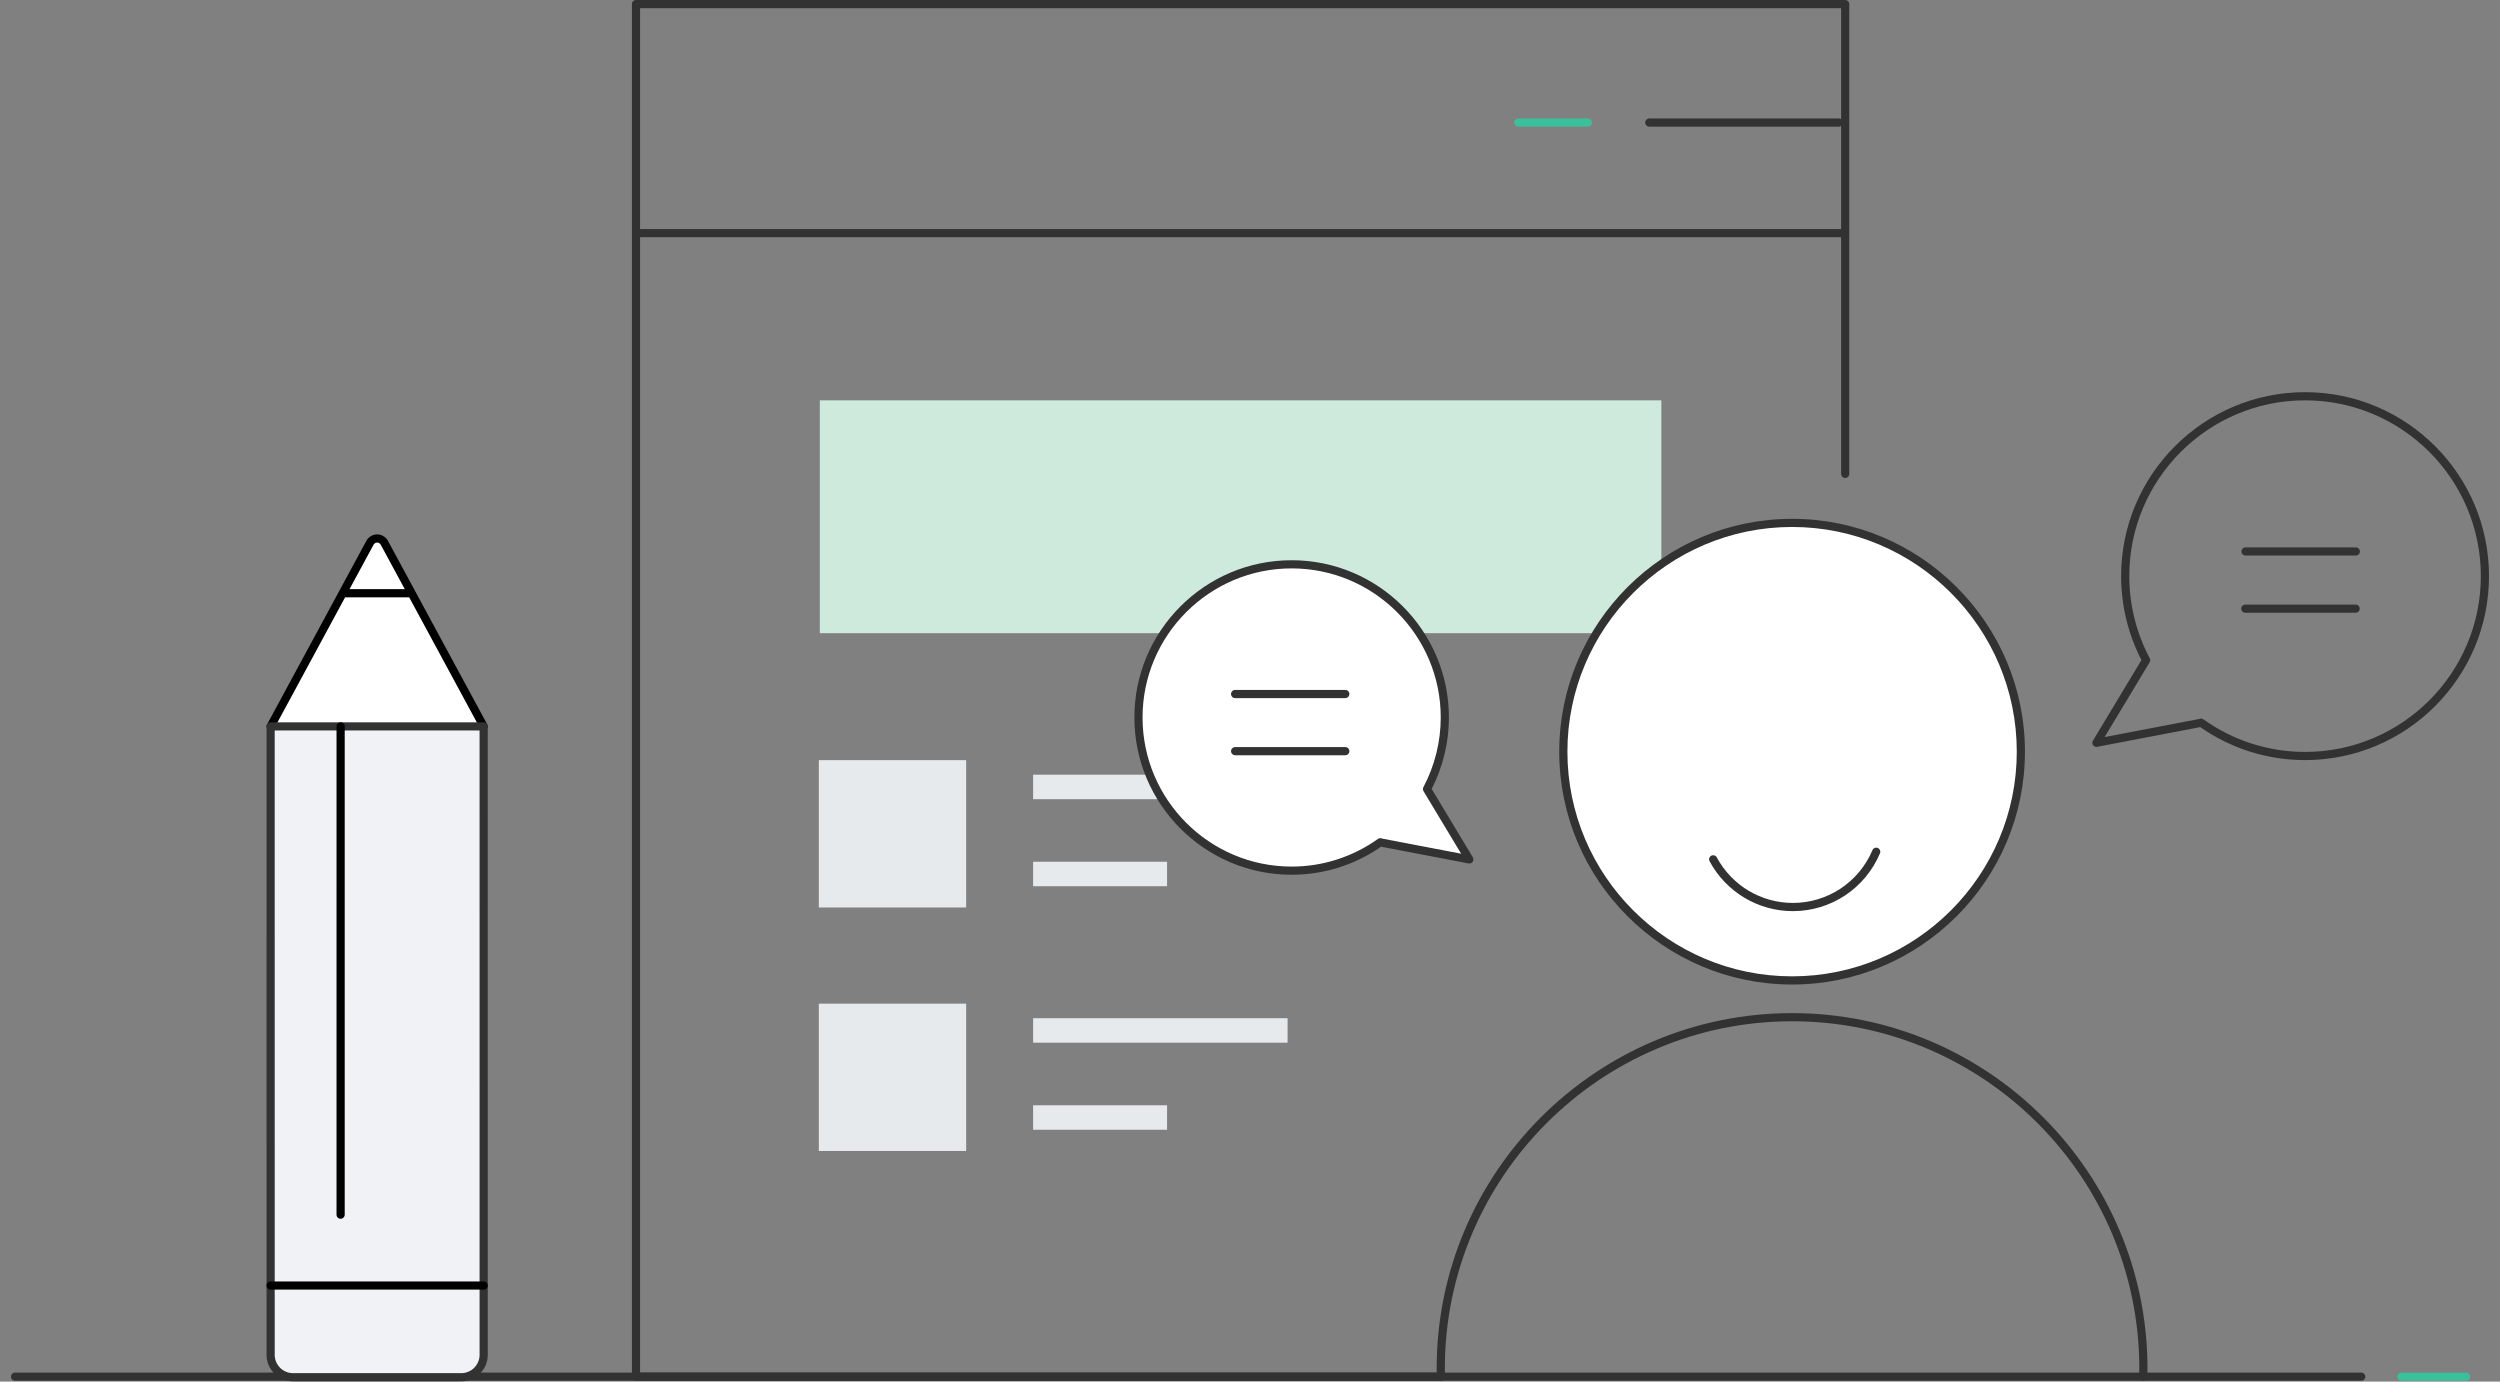 <?xml version="1.0" encoding="utf-8"?>
<!-- Generator: Adobe Illustrator 16.0.0, SVG Export Plug-In . SVG Version: 6.00 Build 0)  -->
<!DOCTYPE svg PUBLIC "-//W3C//DTD SVG 1.1//EN" "http://www.w3.org/Graphics/SVG/1.1/DTD/svg11.dtd">
<svg version="1.1" id="레이어_1" xmlns="http://www.w3.org/2000/svg" xmlns:xlink="http://www.w3.org/1999/xlink" x="0px"
	 y="0px" width="190px" height="105px" viewBox="0 0 190 105" enable-background="new 0 0 190 105" xml:space="preserve">
<rect x="0" y="0" width="190" height="105" fill="#808080" stroke="none"/>
<g>
	<rect x="62.307" y="30.426" fill="#CEEADD" width="63.957" height="17.696"/>
</g>
<g>
	<g>
		<g>
			<rect x="62.231" y="76.278" fill="#E6EAED" width="11.197" height="11.197"/>
		</g>
		<g>
			<rect x="78.518" y="77.384" fill="#E6EAED" width="19.339" height="1.861"/>
		</g>
		<g>
			<rect x="78.518" y="84" fill="#E6EAED" width="10.18" height="1.862"/>
		</g>
	</g>
</g>
<g>
	<g>
		<g>
			<rect x="62.231" y="57.771" fill="#E6EAED" width="11.197" height="11.198"/>
		</g>
		<g>
			<rect x="78.518" y="58.876" fill="#E6EAED" width="19.339" height="1.862"/>
		</g>
		<g>
			<rect x="78.518" y="65.492" fill="#E6EAED" width="10.18" height="1.861"/>
		</g>
	</g>
</g>
<g>
	<g>
		<circle fill="#FFFFFF" cx="136.199" cy="57.126" r="17.387"/>
		<path fill="#323233" d="M136.199,74.824c-9.758,0-17.697-7.94-17.697-17.698c0-9.757,7.939-17.696,17.697-17.696
			s17.697,7.939,17.697,17.696C153.896,66.884,145.957,74.824,136.199,74.824z M136.199,40.05c-9.416,0-17.076,7.66-17.076,17.076
			c0,9.417,7.66,17.076,17.076,17.076c9.414,0,17.076-7.659,17.076-17.076C153.275,47.71,145.613,40.05,136.199,40.05z"/>
	</g>
	<g>
		<path fill="#323233" d="M136.258,69.246c-2.645,0-5.07-1.452-6.33-3.791c-0.08-0.148-0.023-0.339,0.125-0.42
			c0.152-0.082,0.342-0.025,0.422,0.126c1.15,2.137,3.367,3.462,5.783,3.462c2.643,0,5.016-1.573,6.049-4.011
			c0.068-0.158,0.25-0.231,0.408-0.165c0.156,0.067,0.23,0.249,0.164,0.405C141.75,67.521,139.15,69.246,136.258,69.246z"/>
	</g>
	<g>
		<path fill="#323233" d="M162.883,104.938c-0.002,0-0.004,0-0.008,0c-0.17-0.004-0.307-0.146-0.303-0.317l0.008-0.225
			c0.004-0.128,0.008-0.259,0.008-0.389c0-14.551-11.838-26.39-26.389-26.39c-14.553,0-26.391,11.839-26.391,26.39
			c0,0.13,0.004,0.261,0.008,0.389l0.008,0.225c0.004,0.172-0.131,0.313-0.303,0.317c-0.002,0-0.006,0-0.008,0
			c-0.168,0-0.307-0.133-0.311-0.303l-0.006-0.219c-0.006-0.135-0.01-0.271-0.01-0.409c0-14.894,12.117-27.01,27.012-27.01
			c14.893,0,27.01,12.116,27.01,27.01c0,0.138-0.004,0.274-0.008,0.409l-0.008,0.219
			C163.189,104.805,163.051,104.938,162.883,104.938z"/>
	</g>
</g>
<g>
	<path fill="#3AC09A" d="M187.426,104.938h-4.92c-0.172,0-0.311-0.137-0.311-0.31c0-0.172,0.139-0.31,0.311-0.31h4.92
		c0.172,0,0.311,0.138,0.311,0.31C187.736,104.801,187.598,104.938,187.426,104.938z"/>
</g>
<g>
	<path fill="#323233" d="M179.451,104.938H1.145c-0.172,0-0.312-0.137-0.312-0.31c0-0.172,0.14-0.31,0.312-0.31h178.306
		c0.172,0,0.313,0.138,0.313,0.31C179.764,104.801,179.623,104.938,179.451,104.938z"/>
</g>
<g>
	<g>
		<path fill="#323233" d="M175.186,57.767c-2.859,0-5.613-0.866-7.969-2.507l-7.832,1.499c-0.121,0.024-0.242-0.028-0.313-0.128
			s-0.074-0.232-0.012-0.337l3.689-6.128c-1.012-1.967-1.545-4.169-1.545-6.381c0-7.709,6.271-13.98,13.98-13.98
			s13.98,6.271,13.98,13.98S182.895,57.767,175.186,57.767z M167.279,54.61c0.061,0,0.117,0.017,0.172,0.054
			c2.277,1.623,4.953,2.482,7.734,2.482c7.367,0,13.359-5.994,13.359-13.361c0-7.367-5.992-13.359-13.359-13.359
			c-7.365,0-13.359,5.992-13.359,13.359c0,2.169,0.537,4.329,1.555,6.246c0.051,0.097,0.049,0.213-0.01,0.306l-3.42,5.681
			l7.191-1.377C167.188,54.62,167.232,54.61,167.279,54.61z"/>
	</g>
</g>
<g>
	<path fill="#323233" d="M109.514,104.938H48.336c-0.172,0-0.311-0.137-0.311-0.31V0.31c0-0.171,0.139-0.31,0.311-0.31h91.898
		c0.172,0,0.311,0.139,0.311,0.31v35.704c0,0.171-0.139,0.311-0.311,0.311s-0.309-0.139-0.309-0.311V0.621h-91.28v103.698h60.868
		c0.172,0,0.311,0.138,0.311,0.31C109.824,104.801,109.686,104.938,109.514,104.938z"/>
</g>
<g>
	<path fill="#323233" d="M139.943,18.029H48.36c-0.172,0-0.311-0.139-0.311-0.31s0.139-0.311,0.311-0.311h91.583
		c0.172,0,0.311,0.139,0.311,0.311S140.115,18.029,139.943,18.029z"/>
</g>
<g>
	<g>
		<g>
			<path fill="#FFFFFF" d="M98.164,42.888c6.43,0,11.643,5.212,11.643,11.641c0,1.967-0.492,3.818-1.354,5.442l3.219,5.347
				l-6.773-1.297l0.01-0.012c-1.904,1.355-4.227,2.161-6.744,2.161c-6.428,0-11.64-5.211-11.64-11.642
				C86.524,48.101,91.736,42.888,98.164,42.888z"/>
			<path fill="#323233" d="M98.164,66.481c-6.59,0-11.951-5.361-11.951-11.952s5.361-11.952,11.951-11.952
				c6.592,0,11.953,5.361,11.953,11.952c0,1.883-0.451,3.756-1.309,5.431l3.129,5.197c0.063,0.104,0.059,0.237-0.012,0.337
				c-0.07,0.103-0.191,0.15-0.313,0.128l-6.65-1.273C102.951,65.744,100.605,66.481,98.164,66.481z M98.164,43.198
				c-6.246,0-11.33,5.083-11.33,11.331c0,6.247,5.083,11.331,11.33,11.331c2.361,0,4.629-0.729,6.563-2.104
				c0.1-0.07,0.225-0.076,0.324-0.022l5.996,1.146l-2.859-4.749c-0.057-0.093-0.059-0.21-0.01-0.305
				c0.863-1.627,1.318-3.458,1.318-5.298C109.496,48.282,104.414,43.198,98.164,43.198z"/>
		</g>
	</g>
	<g>
		<line fill="#FFFFFF" x1="93.867" y1="52.745" x2="102.244" y2="52.745"/>
		<path fill="#323233" d="M102.244,53.056h-8.377c-0.17,0-0.309-0.139-0.309-0.311c0-0.17,0.139-0.31,0.309-0.31h8.377
			c0.172,0,0.309,0.14,0.309,0.31C102.553,52.917,102.416,53.056,102.244,53.056z"/>
	</g>
	<g>
		<line fill="#FFFFFF" x1="93.867" y1="57.089" x2="102.244" y2="57.089"/>
		<path fill="#323233" d="M102.244,57.4h-8.377c-0.17,0-0.309-0.141-0.309-0.312s0.139-0.311,0.309-0.311h8.377
			c0.172,0,0.309,0.14,0.309,0.311S102.416,57.4,102.244,57.4z"/>
	</g>
</g>
<g>
	<line fill="#FFFFFF" x1="170.66" y1="41.914" x2="179.043" y2="41.914"/>
	<path fill="#323233" d="M179.043,42.223h-8.383c-0.172,0-0.311-0.139-0.311-0.31c0-0.172,0.139-0.311,0.311-0.311h8.383
		c0.172,0,0.311,0.139,0.311,0.311C179.354,42.084,179.215,42.223,179.043,42.223z"/>
</g>
<g>
	<line fill="#FFFFFF" x1="170.645" y1="46.26" x2="179.025" y2="46.26"/>
	<path fill="#323233" d="M179.025,46.57h-8.381c-0.174,0-0.313-0.14-0.313-0.311c0-0.171,0.139-0.311,0.313-0.311h8.381
		c0.172,0,0.313,0.139,0.313,0.311C179.338,46.431,179.197,46.57,179.025,46.57z"/>
</g>
<g>
	<path fill="#3AC09A" d="M120.676,9.625h-5.279c-0.172,0-0.311-0.139-0.311-0.311s0.139-0.311,0.311-0.311h5.279
		c0.17,0,0.311,0.139,0.311,0.311S120.846,9.625,120.676,9.625z"/>
</g>
<g>
	<line fill="#FFFFFF" x1="125.348" y1="9.314" x2="139.752" y2="9.314"/>
	<path fill="#323233" d="M139.752,9.625h-14.404c-0.17,0-0.311-0.139-0.311-0.311s0.141-0.311,0.311-0.311h14.404
		c0.174,0,0.313,0.139,0.313,0.311S139.926,9.625,139.752,9.625z"/>
</g>
<g>
	
		<path fill="#FFFFFF" stroke="#323233" stroke-width="2" stroke-linecap="round" stroke-linejoin="round" stroke-miterlimit="10" d="
		M12.942,51.847"/>
</g>
<g>
	<g>
		<g>
			<path fill="#FFFFFF" d="M20.567,55.207l7.551-13.958c0.234-0.433,0.857-0.433,1.092,0l7.551,13.958"/>
			<path d="M36.76,55.518c-0.111,0-0.219-0.06-0.274-0.162l-7.55-13.958c-0.078-0.147-0.217-0.163-0.272-0.163
				s-0.193,0.016-0.273,0.163l-7.551,13.958c-0.081,0.149-0.27,0.206-0.421,0.123c-0.15-0.08-0.205-0.27-0.125-0.419l7.551-13.958
				c0.162-0.301,0.477-0.488,0.819-0.488s0.656,0.187,0.819,0.488l7.549,13.958c0.082,0.15,0.025,0.339-0.125,0.42
				C36.86,55.505,36.809,55.518,36.76,55.518z"/>
		</g>
		<g>
			<path fill="#F0F2F5" d="M20.567,55.207l0.002,47.762c-0.002,0.935,0.764,1.7,1.699,1.7h12.791c0.937,0,1.701-0.765,1.701-1.7
				V55.207H20.567z"/>
			<path fill="#323233" d="M35.059,104.98L35.059,104.98l-12.791-0.001c-0.535,0-1.041-0.21-1.422-0.591
				c-0.381-0.382-0.59-0.886-0.589-1.421l-0.001-47.761c0-0.083,0.032-0.162,0.09-0.22c0.06-0.059,0.139-0.091,0.221-0.091H36.76
				c0.17,0,0.309,0.139,0.309,0.311l0.002,47.762C37.069,104.078,36.167,104.979,35.059,104.98z M20.877,55.517l0.001,47.452
				c-0.001,0.369,0.145,0.716,0.407,0.98c0.264,0.264,0.613,0.41,0.982,0.41l12.791,0.001c0.766-0.001,1.39-0.625,1.391-1.393
				l-0.002-47.45L20.877,55.517z"/>
		</g>
		<g>
			<line fill="#FFFFFF" x1="36.76" y1="97.702" x2="20.569" y2="97.7"/>
			<path d="M36.76,98.011L36.76,98.011H20.569c-0.172,0-0.311-0.138-0.311-0.311c0-0.172,0.139-0.309,0.311-0.309l0,0H36.76
				c0.172,0,0.311,0.138,0.311,0.311C37.071,97.873,36.932,98.011,36.76,98.011z"/>
		</g>
		<g>
			<polyline fill="#FFFFFF" points="25.887,92.315 25.887,67.547 25.887,55.207 			"/>
			<path d="M25.887,92.627c-0.172,0-0.311-0.14-0.311-0.312l0.001-37.108c0-0.172,0.14-0.311,0.31-0.311l0,0
				c0.172,0,0.311,0.139,0.311,0.311v37.108C26.198,92.487,26.059,92.627,25.887,92.627z"/>
		</g>
		<g>
			<line fill="#FFFFFF" x1="31.047" y1="45.085" x2="26.28" y2="45.085"/>
			<path d="M31.047,45.396L31.047,45.396l-4.768,0c-0.172,0-0.311-0.139-0.311-0.31c0-0.172,0.139-0.311,0.311-0.311l0,0
				l4.768,0.001c0.172,0,0.311,0.139,0.311,0.31C31.358,45.257,31.219,45.396,31.047,45.396z"/>
		</g>
	</g>
</g>
</svg>
